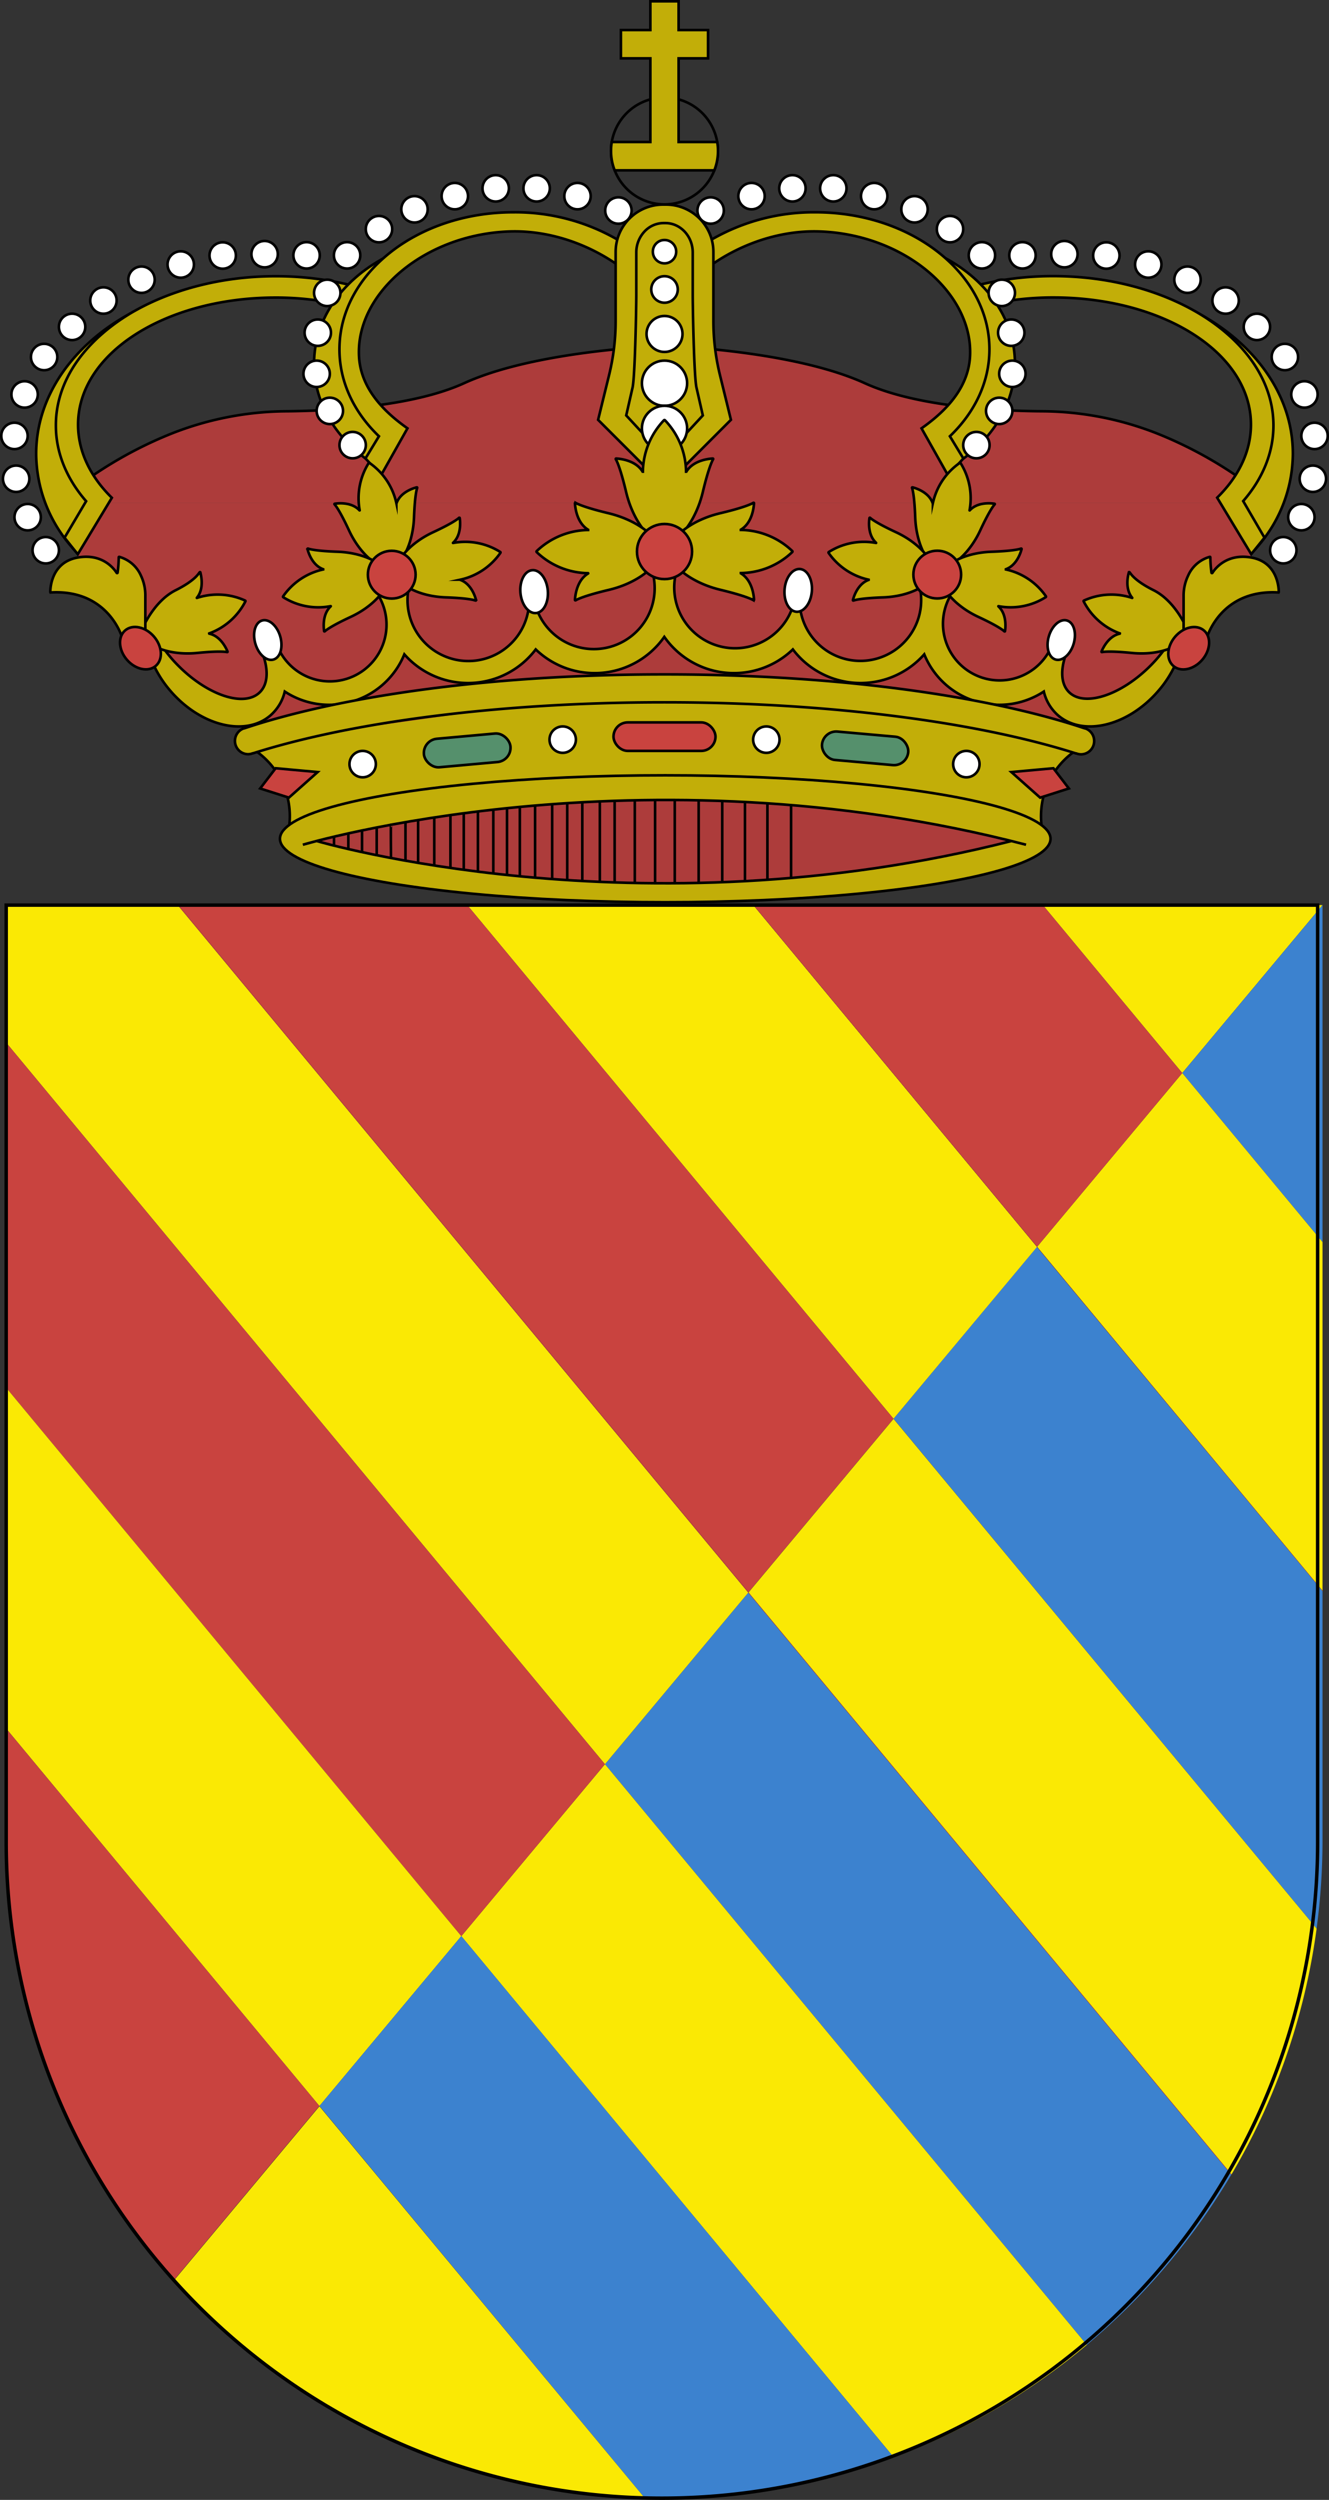 <svg xmlns="http://www.w3.org/2000/svg" viewBox="0 0 385.81 725.29"><rect x="0" y="0" width="385.81" height="725.29" fill="#333333" stroke="none"/><defs><style>.cls-1{fill:#c2ae08;}.cls-1,.cls-11,.cls-3,.cls-4,.cls-5,.cls-6,.cls-7{stroke:#000;stroke-miterlimit:10;}.cls-1,.cls-3,.cls-4,.cls-5,.cls-6,.cls-7{stroke-width:0.75px;}.cls-2,.cls-3{fill:#ad3c3b;}.cls-4{fill:#fff;}.cls-11,.cls-5{fill:none;}.cls-10,.cls-6{fill:#c9433f;}.cls-7{fill:#55906c;}.cls-8{fill:#3c82cf;}.cls-9{fill:#fae904;}</style></defs><title>Recurso 1</title><g id="Capa_2" data-name="Capa 2"><g id="Capa_2-2" data-name="Capa 2"><path class="cls-1" d="M302.34,239.28a23.05,23.05,0,0,1,9.35-21.11v-3.1l-9.48-4.31-56.34-9-61-3.39L98.47,208.55l-23.8,9.62A23.08,23.08,0,0,1,84,239.28l5.85,1.65,57.32-10.21,57.72-2.35,74.61,7.57,18.39,6.8Z"/><polygon class="cls-2" points="364.88 145.86 20.93 145.86 23.12 165.68 61.56 206.52 84.45 213.96 198.13 198.11 314.54 213.96 316.82 206.98 341.34 190.81 359.61 166.72 362.96 162.27 363.62 159.5 364.88 145.86"/><path class="cls-3" d="M369.18,145.86a120,120,0,0,0-32.84-19.92,92.33,92.33,0,0,0-34-6.62c-12.6-.1-36.23-1.28-51.28-8.14-21.33-9.72-58.17-10.83-58.17-10.83s-36.85,1.11-58.17,10.83c-15.06,6.86-38.69,8-51.29,8.14a92.37,92.37,0,0,0-34,6.62,119.84,119.84,0,0,0-32.83,19.92"/><path class="cls-1" d="M342,190.89a31.85,31.85,0,0,1-5.86,9.7c-8.78,10.09-21.74,13.21-29,6.94a13.25,13.25,0,0,1-4.12-6.89,23.55,23.55,0,0,1-34.71-10.8,24.66,24.66,0,0,1-38.14-1.43,24.67,24.67,0,0,1-37.32-3.64,24.68,24.68,0,0,1-37.33,3.64,24.66,24.66,0,0,1-38.14,1.43,23.55,23.55,0,0,1-34.71,10.8,13.25,13.25,0,0,1-4.12,6.89c-7.21,6.27-20.17,3.15-28.95-6.94a32.26,32.26,0,0,1-5.86-9.7l1.91-5.62a39.66,39.66,0,0,0,6.24,8c8.59,8.58,19.14,12,23.57,7.54,2.62-2.62,2.5-7.39.18-12.64L80.35,187a16.45,16.45,0,1,0,27.87-16.5l11-2a17.66,17.66,0,1,0,34.4,5.61h1.45a17.66,17.66,0,1,0,34-9.25,1.82,1.82,0,0,0,.07-.25l3.72-.72,3.71.72c0,.09.05.18.07.28a17.5,17.5,0,0,0-.91,5.58,17.66,17.66,0,0,0,34.93,3.64h1.46a17.65,17.65,0,1,0,34.39-5.61l11,2A16.44,16.44,0,1,0,305.48,187l4.64,1.14c-2.32,5.25-2.43,10,.19,12.64,4.42,4.42,15,1,23.57-7.54a40,40,0,0,0,6.23-8Z"/><path class="cls-1" d="M189.2,164.68a1.82,1.82,0,0,1-.07.25c0-.07,0-.14-.07-.22Z"/><path class="cls-1" d="M196.63,164.68l-3.71-.72,3.33-.64C196.39,163.77,196.52,164.22,196.63,164.68Z"/><path class="cls-1" d="M348.09,91c16.47,9,27.23,23.83,27.23,40.67a41.24,41.24,0,0,1-8.2,24.37,45.77,45.77,0,0,1-3.69,4.36,29.69,29.69,0,0,1-3.31-14.74c.77-11.87,5.7-26.47,5.7-26.47Z"/><path class="cls-1" d="M363.23,160.78l-9.89-16.39c6.13-6,9.74-13.21,9.81-21,.18-20.79-25.1-36.8-56.53-37.08a87.13,87.13,0,0,0-19,1.89l-4.14-5.37a91.19,91.19,0,0,1,22.33-2.72c16.17,0,31.05,4.14,42.31,10.88,13.22,7.93,21.56,19.53,21.56,32.45,0,8-3.2,15.51-8.78,21.94L367.08,156Z"/><path class="cls-1" d="M272.86,74.08c13.05,6.42,21.78,18.09,21.78,31.42,0,11.7-6.73,22.38-17.21,29.09l-4.57-8.22s8.74-9.91,8.87-10.3,4-15.26,4-15.26l-6.27-14.74Z"/><path class="cls-1" d="M275.21,137.92l-7.69-13.65c7.86-5.52,13.78-12.38,14.1-21.25C282.27,84.7,262.2,68,238,67.16c-12.09-.43-23.4,4-31.54,9.74l-1-6.74a59.38,59.38,0,0,1,31.3-8.57c27.87,0,50.47,17.8,50.47,39.75,0,9.58-4.31,18.37-11.48,25.23l3.91,6.45Z"/><circle class="cls-4" cx="206.3" cy="61.08" r="3.83"/><circle class="cls-4" cx="218.17" cy="56.9" r="3.83"/><circle class="cls-4" cx="230.04" cy="54.64" r="3.83"/><circle class="cls-4" cx="241.91" cy="54.64" r="3.83"/><circle class="cls-4" cx="253.78" cy="56.9" r="3.83"/><circle class="cls-4" cx="265.48" cy="60.73" r="3.83"/><circle class="cls-4" cx="275.79" cy="66.48" r="3.83"/><circle class="cls-4" cx="285.05" cy="74.08" r="3.83"/><circle class="cls-4" cx="296.82" cy="74.08" r="3.83"/><circle class="cls-4" cx="308.99" cy="73.74" r="3.83"/><circle class="cls-4" cx="321.17" cy="74.13" r="3.83"/><circle class="cls-4" cx="333.34" cy="76.74" r="3.83"/><circle class="cls-4" cx="344.73" cy="81.15" r="3.83"/><circle class="cls-4" cx="355.79" cy="87.19" r="3.83"/><circle class="cls-4" cx="364.88" cy="94.84" r="3.83"/><circle class="cls-4" cx="373" cy="103.58" r="3.83"/><circle class="cls-4" cx="378.68" cy="114.44" r="3.83"/><circle class="cls-4" cx="381.61" cy="126.47" r="3.83"/><circle class="cls-4" cx="381.12" cy="138.9" r="3.83"/><circle class="cls-4" cx="377.79" cy="150.05" r="3.83"/><circle class="cls-4" cx="372.54" cy="159.64" r="3.83"/><circle class="cls-4" cx="290.82" cy="84.97" r="3.83"/><circle class="cls-4" cx="293.57" cy="96.52" r="3.83"/><circle class="cls-4" cx="293.89" cy="108.45" r="3.83"/><circle class="cls-4" cx="290.07" cy="119.21" r="3.83"/><circle class="cls-4" cx="283.45" cy="129.14" r="3.83"/><path class="cls-1" d="M20,119.21s4.93,14.6,5.69,26.47a29.57,29.57,0,0,1-3.31,14.74,45.66,45.66,0,0,1-3.68-4.36,41.24,41.24,0,0,1-8.2-24.37C10.5,114.85,21.26,100,37.73,91Z"/><path class="cls-1" d="M18.74,156,25,145.41c-5.58-6.43-8.78-13.93-8.78-21.94C16.17,110.55,24.51,99,37.73,91,49,84.28,63.87,80.14,80,80.14a91.19,91.19,0,0,1,22.33,2.72l-4.14,5.37a87.13,87.13,0,0,0-19-1.89c-31.43.28-56.71,16.29-56.53,37.08.07,7.76,3.68,15,9.81,21l-9.89,16.39Z"/><path class="cls-1" d="M113,74.08C99.9,80.5,91.17,92.17,91.17,105.5c0,11.7,6.74,22.38,17.22,29.09l4.57-8.22s-8.75-9.91-8.88-10.3-4-15.26-4-15.26l6.26-14.74Z"/><path class="cls-1" d="M110.6,137.92l7.69-13.65c-7.86-5.52-13.78-12.38-14.09-21.25-.66-18.32,19.42-35,43.6-35.86,12.09-.43,23.41,4,31.54,9.74l1-6.74A59.33,59.33,0,0,0,149,61.59c-27.87,0-50.46,17.8-50.46,39.75,0,9.58,4.3,18.37,11.47,25.23L106.1,133Z"/><path class="cls-5" d="M208.43,43.79a15.27,15.27,0,0,1-1.06,5.63,15.53,15.53,0,0,1-28.93,0,15.27,15.27,0,0,1-1.06-5.63,14.76,14.76,0,0,1,.22-2.59,15.51,15.51,0,0,1,11.2-12.37,15.33,15.33,0,0,1,8.21,0,15.51,15.51,0,0,1,11.2,12.37A14.76,14.76,0,0,1,208.43,43.79Z"/><path class="cls-1" d="M208.43,43.79a15.27,15.27,0,0,1-1.06,5.63H178.44a15.27,15.27,0,0,1-1.06-5.63,14.76,14.76,0,0,1,.22-2.59h11.2V16.93h-8.55V8.72h8.55V.38H197V8.72h8.55v8.21H197V41.2h11.2A14.76,14.76,0,0,1,208.43,43.79Z"/><path class="cls-1" d="M173.63,121.81l3.19-13a65.79,65.79,0,0,0,1.9-15.69v-20a13.76,13.76,0,0,1,13.76-13.76h.86A13.76,13.76,0,0,1,207.1,73.07v20A65.78,65.78,0,0,0,209,108.8l3.19,13-19.27,19.28Z"/><path class="cls-5" d="M181.79,120.53l1.84-8.08c.72-3.18,1.09-23.5,1.09-26.79V73.22a8.83,8.83,0,0,1,2.33-6,7.61,7.61,0,0,1,5.61-2.5h.5c4.38,0,7.94,3.82,7.94,8.54V85.66c0,3.29.36,23.61,1.09,26.79l1.84,8.08-11.12,12Z"/><circle class="cls-4" cx="192.91" cy="73.02" r="3.39"/><circle class="cls-4" cx="192.91" cy="83.98" r="3.85"/><circle class="cls-4" cx="192.91" cy="96.89" r="5.22"/><circle class="cls-4" cx="192.91" cy="111.18" r="6.56"/><circle class="cls-4" cx="192.91" cy="124.29" r="6.56"/><circle class="cls-4" cx="179.52" cy="61.08" r="3.83"/><circle class="cls-4" cx="167.65" cy="56.9" r="3.83"/><circle class="cls-4" cx="155.78" cy="54.64" r="3.83"/><circle class="cls-4" cx="143.9" cy="54.64" r="3.83"/><circle class="cls-4" cx="132.03" cy="56.9" r="3.83"/><circle class="cls-4" cx="120.33" cy="60.73" r="3.83"/><circle class="cls-4" cx="110.02" cy="66.48" r="3.83"/><circle class="cls-4" cx="100.76" cy="74.08" r="3.83"/><circle class="cls-4" cx="89" cy="74.08" r="3.83"/><circle class="cls-4" cx="76.82" cy="73.74" r="3.83"/><circle class="cls-4" cx="64.65" cy="74.13" r="3.83"/><circle class="cls-4" cx="52.47" cy="76.74" r="3.83"/><circle class="cls-4" cx="41.08" cy="81.15" r="3.83"/><circle class="cls-4" cx="30.03" cy="87.19" r="3.83"/><circle class="cls-4" cx="20.93" cy="94.84" r="3.83"/><circle class="cls-4" cx="12.81" cy="103.58" r="3.83"/><circle class="cls-4" cx="7.14" cy="114.44" r="3.83"/><circle class="cls-4" cx="4.2" cy="126.47" r="3.83"/><circle class="cls-4" cx="4.69" cy="138.9" r="3.83"/><circle class="cls-4" cx="8.03" cy="150.05" r="3.83"/><circle class="cls-4" cx="13.28" cy="159.64" r="3.83"/><circle class="cls-4" cx="95" cy="84.97" r="3.83"/><circle class="cls-4" cx="92.25" cy="96.52" r="3.83"/><circle class="cls-4" cx="91.92" cy="108.45" r="3.83"/><circle class="cls-4" cx="95.75" cy="119.21" r="3.83"/><circle class="cls-4" cx="102.37" cy="129.14" r="3.83"/><path class="cls-1" d="M197.6,155.18s4.37-3.89,6.43-12.44c1.62-6.76,2.65-8.9,3-9.51a.13.13,0,0,0-.12-.2c-1.15.06-5.63.5-7.66,3.82,0,0-.09,0-.09,0a22,22,0,0,0-6.12-14.93.21.21,0,0,0-.29,0,22.08,22.08,0,0,0-6.12,14.93,0,0,0,0,1-.08,0c-2-3.32-6.52-3.76-7.66-3.82a.13.13,0,0,0-.13.2c.36.61,1.39,2.75,3,9.51,2.05,8.55,6.42,12.44,6.42,12.44Z"/><path class="cls-1" d="M189.06,155.32s-3.89-4.37-12.44-6.42c-6.76-1.63-8.9-2.66-9.5-3a.14.14,0,0,0-.21.12c.06,1.15.5,5.63,3.82,7.67a0,0,0,0,1,0,.08,22.08,22.08,0,0,0-14.93,6.12.21.21,0,0,0,0,.29,22,22,0,0,0,14.93,6.12s.06.06,0,.09c-3.32,2-3.76,6.51-3.82,7.66a.14.14,0,0,0,.21.12c.6-.36,2.74-1.39,9.5-3,8.55-2,12.44-6.42,12.44-6.42Z"/><path class="cls-1" d="M196.76,164.71s3.89,4.37,12.43,6.42c6.76,1.63,8.91,2.66,9.51,3a.13.13,0,0,0,.2-.12c-.06-1.15-.49-5.63-3.82-7.66,0,0,0-.09,0-.09A22,22,0,0,0,230,160.16a.21.21,0,0,0,0-.29,22.08,22.08,0,0,0-14.93-6.12,0,0,0,0,1,0-.08c3.33-2,3.76-6.52,3.82-7.67a.13.13,0,0,0-.2-.12c-.6.36-2.75,1.39-9.51,3-8.54,2-12.43,6.42-12.43,6.42Z"/><path class="cls-1" d="M45.26,187.71s4.45,2.48,12,1.73c6-.6,8.07-.36,8.67-.24a.12.12,0,0,0,.13-.16c-.38-.92-2-4.48-5.32-5.2,0,0-.05-.06,0-.07a19.18,19.18,0,0,0,10.5-9.29.17.17,0,0,0-.08-.24,19.21,19.21,0,0,0-14-.76s-.06,0,0-.06c2.15-2.62,1.23-6.42,1-7.38a.12.12,0,0,0-.2,0c-.39.47-1.43,2.42-6.94,5.19-7.12,3.56-10.41,12.84-10.24,12.49Z"/><circle class="cls-6" cx="192.91" cy="160.02" r="8"/><path class="cls-1" d="M116.88,161.8s3-4.06,3.31-11.67c.22-6,.72-8,.93-8.59a.12.12,0,0,0-.15-.15c-1,.25-4.69,1.39-5.84,4.56,0,0-.07,0-.07,0a19.14,19.14,0,0,0-7.77-11.62.17.17,0,0,0-.25,0,19.19,19.19,0,0,0-2.62,13.73s0,.06-.07,0c-2.29-2.47-6.17-2.07-7.15-1.92a.11.11,0,0,0-.08.19c.41.45,1.66,2.1,4.2,7.56,3.21,6.9,7.6,9.45,7.6,9.45Z"/><path class="cls-1" d="M109.66,163.4s-4.06-3.05-11.66-3.32c-6-.21-8-.72-8.59-.92a.12.12,0,0,0-.15.14c.25,1,1.39,4.69,4.56,5.85a0,0,0,0,1,0,.07A19.11,19.11,0,0,0,82.2,173a.18.18,0,0,0,0,.25A19.07,19.07,0,0,0,96,175.86s.06,0,0,.07c-2.46,2.3-2.06,6.18-1.91,7.16a.11.11,0,0,0,.19.08c.45-.41,2.09-1.66,7.55-4.2,6.89-3.22,9.44-7.6,9.44-7.6Z"/><path class="cls-1" d="M117.81,170s4,3.05,11.65,3.32c6,.21,8,.72,8.59.92a.12.12,0,0,0,.15-.14c-.25-1-1.39-4.69-4.56-5.85,0,0,0-.07,0-.07a19.11,19.11,0,0,0,11.62-7.77.18.18,0,0,0,0-.25,19.13,19.13,0,0,0-13.72-2.63c-.05,0-.06,0,0-.06,2.47-2.3,2.06-6.19,1.92-7.17a.12.12,0,0,0-.2-.07c-.45.41-2.09,1.66-7.55,4.2-6.89,3.22-9.44,7.6-9.44,7.6Z"/><ellipse class="cls-6" cx="113.73" cy="166.72" rx="6.93" ry="6.93" transform="translate(-0.53 0.37) rotate(-0.18)"/><path class="cls-1" d="M35.47,185s-3.95-14.07-20.72-13.11a.15.15,0,0,1-.15-.14c0-1.12.3-8.64,8-10,7.07-1.23,10.43,3.15,11.27,4.46a.15.15,0,0,0,.27-.06,36.34,36.34,0,0,0,.33-4.46.13.13,0,0,1,.16-.13,9.71,9.71,0,0,1,6.29,5.46A13.38,13.38,0,0,1,42.19,173v13.11Z"/><ellipse class="cls-6" cx="40.76" cy="188.06" rx="5.17" ry="6.8" transform="translate(-113.39 72.89) rotate(-41.01)"/><ellipse class="cls-4" cx="154.13" cy="171.27" rx="3.97" ry="6.22" transform="matrix(1, -0.09, 0.09, 1, -14.49, 14.25)"/><ellipse class="cls-4" cx="77.74" cy="185.69" rx="3.76" ry="5.9" transform="translate(-48.94 29.24) rotate(-16.28)"/><path class="cls-1" d="M340.57,187.71s-4.45,2.48-12,1.73c-6-.6-8.07-.36-8.67-.24a.12.12,0,0,1-.13-.16c.38-.92,2-4.48,5.32-5.2,0,0,.05-.06,0-.07a19.21,19.21,0,0,1-10.5-9.29.17.17,0,0,1,.08-.24,19.21,19.21,0,0,1,14-.76s.06,0,0-.06c-2.15-2.62-1.23-6.42-.95-7.38a.12.12,0,0,1,.2,0c.4.47,1.43,2.42,6.95,5.19,7.11,3.56,10.4,12.84,10.23,12.49Z"/><path class="cls-1" d="M269,161.8s-3-4.06-3.31-11.67c-.22-6-.72-8-.93-8.59a.12.12,0,0,1,.15-.15c1,.25,4.69,1.39,5.84,4.56,0,0,.07,0,.07,0a19.14,19.14,0,0,1,7.77-11.62.17.17,0,0,1,.25,0,19.19,19.19,0,0,1,2.62,13.73s0,.06.07,0c2.29-2.47,6.17-2.07,7.15-1.92a.11.11,0,0,1,.08.19c-.41.45-1.66,2.1-4.2,7.56-3.21,6.9-7.6,9.45-7.6,9.45Z"/><path class="cls-1" d="M276.17,163.4s4.06-3.05,11.66-3.32c6-.21,8-.72,8.59-.92a.12.12,0,0,1,.15.14c-.25,1-1.39,4.69-4.56,5.85a0,0,0,0,0,0,.07A19.11,19.11,0,0,1,303.63,173a.18.18,0,0,1-.05.25,19.07,19.07,0,0,1-13.73,2.62s-.05,0,0,.07c2.46,2.3,2.06,6.18,1.91,7.16a.11.11,0,0,1-.19.08c-.45-.41-2.09-1.66-7.55-4.2-6.89-3.22-9.44-7.6-9.44-7.6Z"/><path class="cls-1" d="M268,170s-4.06,3.05-11.66,3.32c-6,.21-8,.72-8.59.92a.12.12,0,0,1-.15-.14c.25-1,1.39-4.69,4.56-5.85,0,0,0-.07,0-.07a19.11,19.11,0,0,1-11.62-7.77.18.18,0,0,1,.05-.25,19.16,19.16,0,0,1,13.73-2.63s.05,0,0-.06c-2.47-2.3-2.06-6.19-1.92-7.17a.12.12,0,0,1,.2-.07c.45.41,2.09,1.66,7.55,4.2,6.89,3.22,9.44,7.6,9.44,7.6Z"/><ellipse class="cls-6" cx="272.1" cy="166.72" rx="6.93" ry="6.93" transform="translate(104.51 438.28) rotate(-89.82)"/><path class="cls-1" d="M350.36,185s3.95-14.07,20.72-13.11a.15.15,0,0,0,.15-.14c0-1.12-.3-8.64-8-10-7.07-1.23-10.43,3.15-11.27,4.46a.15.15,0,0,1-.27-.06,38.49,38.49,0,0,1-.33-4.46.13.13,0,0,0-.16-.13,9.71,9.71,0,0,0-6.29,5.46,13.38,13.38,0,0,0-1.31,5.94v13.11Z"/><ellipse class="cls-6" cx="345.07" cy="188.06" rx="6.8" ry="5.17" transform="translate(-23.26 325.06) rotate(-48.99)"/><ellipse class="cls-4" cx="231.7" cy="171.27" rx="6.22" ry="3.97" transform="translate(40.68 386.98) rotate(-84.94)"/><ellipse class="cls-4" cx="308.09" cy="185.69" rx="5.9" ry="3.76" transform="translate(43.47 429.37) rotate(-73.72)"/><path class="cls-1" d="M317.64,215a3.84,3.84,0,0,1-3.81,3.86,4.07,4.07,0,0,1-.92-.12l-.47-.15s-.06,0-.1,0c-28.55-9.06-71.45-14.83-119.43-14.83S102,209.49,73.48,218.55l-.09,0-.48.15a3.91,3.91,0,0,1-.91.12,3.86,3.86,0,0,1-1.22-7.5l.12,0c28.51-9.54,72.56-15.66,122-15.66s93.5,6.12,122,15.66l.12,0A3.84,3.84,0,0,1,317.64,215Z"/><ellipse class="cls-1" cx="193.12" cy="243.35" rx="111.85" ry="18.41"/><path class="cls-3" d="M293.66,244C185.2,271.6,91.92,244,91.92,244l-4,1.08s97.63-29.22,209.94,0"/><line class="cls-3" x1="229.65" y1="233.56" x2="229.65" y2="254.71"/><line class="cls-3" x1="222.78" y1="233.04" x2="222.78" y2="255.24"/><line class="cls-3" x1="216.26" y1="232.66" x2="216.26" y2="255.64"/><line class="cls-1" x1="209.67" y1="232.37" x2="209.67" y2="255.95"/><line class="cls-1" x1="202.82" y1="232.17" x2="202.82" y2="256.15"/><line class="cls-1" x1="195.88" y1="232.17" x2="195.88" y2="256.26"/><line class="cls-1" x1="190.17" y1="232.09" x2="190.17" y2="256.26"/><line class="cls-1" x1="184.28" y1="232.17" x2="184.28" y2="256.15"/><line class="cls-1" x1="178.43" y1="232.33" x2="178.43" y2="255.95"/><line class="cls-1" x1="174.13" y1="232.5" x2="174.13" y2="255.85"/><line class="cls-1" x1="169.04" y1="232.75" x2="169.04" y2="255.6"/><line class="cls-1" x1="164.67" y1="233.01" x2="164.67" y2="255.34"/><line class="cls-1" x1="160.3" y1="233.31" x2="160.3" y2="255.03"/><line class="cls-1" x1="155.34" y1="233.7" x2="155.34" y2="254.63"/><line class="cls-1" x1="150.91" y1="234.1" x2="150.91" y2="254.23"/><line class="cls-1" x1="147.19" y1="234.47" x2="147.19" y2="253.85"/><line class="cls-1" x1="143.21" y1="234.9" x2="143.21" y2="253.42"/><line class="cls-1" x1="138.74" y1="235.42" x2="138.74" y2="252.88"/><line class="cls-1" x1="134.63" y1="235.94" x2="134.63" y2="252.35"/><line class="cls-1" x1="130.76" y1="236.47" x2="130.76" y2="251.81"/><line class="cls-1" x1="126.07" y1="237.16" x2="126.07" y2="251.1"/><line class="cls-1" x1="121.38" y1="237.91" x2="121.38" y2="250.37"/><line class="cls-1" x1="117.71" y1="238.53" x2="117.71" y2="249.7"/><path class="cls-1" d="M113.5,239.28c-.09,0,0,9.64,0,9.64"/><line class="cls-1" x1="109.36" y1="240.07" x2="109.36" y2="248.15"/><line class="cls-1" x1="105.1" y1="240.93" x2="105.1" y2="247.22"/><line class="cls-1" x1="101.12" y1="241.79" x2="101.12" y2="246.38"/><line class="cls-1" x1="96.96" y1="242.74" x2="96.96" y2="245.33"/><circle class="cls-4" cx="163.35" cy="214.59" r="3.83"/><circle class="cls-4" cx="105.28" cy="221.69" r="3.83"/><rect class="cls-6" x="178.1" y="209.59" width="29.61" height="8.27" rx="4.14"/><rect class="cls-7" x="122.13" y="212.99" width="25.13" height="8.27" rx="4.14" transform="matrix(1, -0.09, 0.09, 1, -18.61, 12.71)"/><polygon class="cls-6" points="92.21 224 80.02 222.89 75.52 228.76 83.87 231.42 92.21 224"/><circle class="cls-4" cx="222.47" cy="214.59" r="3.83"/><circle class="cls-4" cx="280.53" cy="221.69" r="3.83"/><rect class="cls-7" x="238.55" y="212.99" width="25.13" height="8.27" rx="4.14" transform="translate(482.13 455.54) rotate(-174.94)"/><polygon class="cls-6" points="293.6 224 305.8 222.89 310.3 228.76 301.95 231.42 293.6 224"/><path class="cls-8" d="M175.62,511.85,315.5,680.32a192.05,192.05,0,0,0,41.94-49.39L217.22,462.07Z"/><polygon class="cls-9" points="175.62 511.85 217.22 462.07 217.22 462.06 51.59 262.6 1.8 262.6 1.8 302.51 175.62 511.85 175.62 511.85"/><path class="cls-9" d="M315.5,680.32l-.54.45a190.68,190.68,0,0,1-55.51,32.16L133.92,561.74l41.24-49.34.46-.55Z"/><polygon class="cls-10" points="175.62 511.85 175.16 512.39 133.92 561.75 1.8 402.63 1.8 302.51 175.62 511.85"/><path class="cls-8" d="M259.39,411.62,382.21,559.54a193.53,193.53,0,0,0,1.72-25.74V461.61L301,361.78Z"/><polygon class="cls-9" points="259.39 411.62 301.04 361.78 218.68 262.6 135.66 262.6 259.39 411.62 259.39 411.62"/><polygon class="cls-10" points="259.39 411.62 258.93 412.17 217.32 461.94 51.79 262.6 135.66 262.6 259.39 411.62"/><polygon class="cls-10" points="217.22 462.07 217.32 461.95 217.32 461.94 51.79 262.6 51.59 262.6 217.22 462.06 217.22 462.07"/><path class="cls-10" d="M217.22,462.07,357.44,630.93l.08-.14L217.32,462Z"/><path class="cls-9" d="M382.21,559.54c0,.32-.09.63-.13,1h0a189.83,189.83,0,0,1-24.56,70.3L217.32,462l41.61-49.78.46-.56Z"/><polygon class="cls-9" points="383.93 262.6 383.93 262.6 302.75 262.6 343.21 311.32 383.93 262.6"/><polygon class="cls-8" points="343.21 311.32 383.93 360.37 383.93 262.6 343.21 311.32"/><polygon class="cls-10" points="301.09 361.72 218.79 262.6 218.68 262.6 301.04 361.78 301.09 361.72"/><polygon class="cls-10" points="301.04 361.78 383.93 461.62 383.93 461.48 301.09 361.72 301.04 361.78"/><polygon class="cls-9" points="383.93 360.37 383.93 461.48 301.09 361.71 342.75 311.88 343.21 311.32 383.93 360.37"/><polygon class="cls-10" points="343.21 311.32 342.75 311.88 301.09 361.71 218.79 262.6 302.75 262.6 343.21 311.32"/><polygon class="cls-9" points="133.92 561.75 133.45 562.3 92.73 611.02 1.8 501.51 1.8 402.63 133.92 561.75"/><path class="cls-8" d="M259.45,712.93c-.23.1-.46.18-.7.27a190.76,190.76,0,0,1-65.88,11.66c-1.9,0-3.79,0-5.68-.07L92.73,611l40.72-48.73.47-.56Z"/><path class="cls-10" d="M50.64,661.39c-1.08-1.21-2.14-2.41-3.19-3.65q1.57,1.85,3.19,3.65Z"/><path class="cls-10" d="M92.73,611l-1,1.18-41.1,49.18c-1.08-1.21-2.14-2.41-3.19-3.65l-3.34-4-.13-.17A190.26,190.26,0,0,1,1.8,533.8V501.52Z"/><path class="cls-9" d="M187.19,724.79l-2-.07c-1.53-.06-3.06-.15-4.59-.24l-1.38-.1-3.39-.27-1.33-.12c-1.45-.14-2.89-.29-4.33-.46l-1-.12c-1.27-.17-2.54-.33-3.8-.51q-3-.43-5.87-.94l-.61-.11c-1.73-.31-3.44-.65-5.15-1l-3-.65-2.27-.53c-1-.24-2-.47-3-.74l-.38-.08-.53-.14c-1.37-.36-2.74-.73-4.11-1.12l-.93-.27-3.3-1-1.61-.51-2.72-.89c-.54-.19-1.09-.38-1.63-.55-.89-.31-1.78-.64-2.67-1l-1.41-.51c-.25-.09-.51-.19-.76-.3-1-.37-2-.75-3-1.15l-1.19-.47-.29-.13c-1.08-.43-2.16-.88-3.23-1.34l-.87-.37c-1.69-.73-3.35-1.49-5-2.27l-1.43-.68c-1.26-.6-2.51-1.21-3.75-1.84l-1.52-.78-2.37-1.25-1.85-1c-.79-.44-1.59-.88-2.39-1.34s-1.58-.9-2.36-1.36L95.1,698c-.89-.53-1.76-1.07-2.64-1.63s-1.63-1-2.44-1.52l-1.68-1.1L85.77,692c-.84-.58-1.69-1.14-2.52-1.74a4,4,0,0,1-.37-.25c-1.15-.81-2.29-1.63-3.42-2.47l-.46-.34c-.48-.35-1-.72-1.42-1.08-1.09-.83-2.18-1.67-3.25-2.51L72.24,682l-1.1-.9-1.2-1c-.73-.6-1.46-1.21-2.18-1.84-.55-.47-1.09-1-1.64-1.45s-1.25-1.1-1.86-1.66l-.43-.39-1.48-1.39q-1.79-1.67-3.53-3.39l-1.07-1c-1.47-1.48-2.92-3-4.34-4.49-.36-.38-.71-.77-1.06-1.16-.57-.61-1.14-1.22-1.71-1.85l41.1-49.18,1-1.18Z"/><path class="cls-11" d="M1.8,262.6H382.51a0,0,0,0,1,0,0V534.43A190.35,190.35,0,0,1,192.15,724.79h0A190.35,190.35,0,0,1,1.8,534.43V262.6A0,0,0,0,1,1.8,262.6Z"/></g></g></svg>